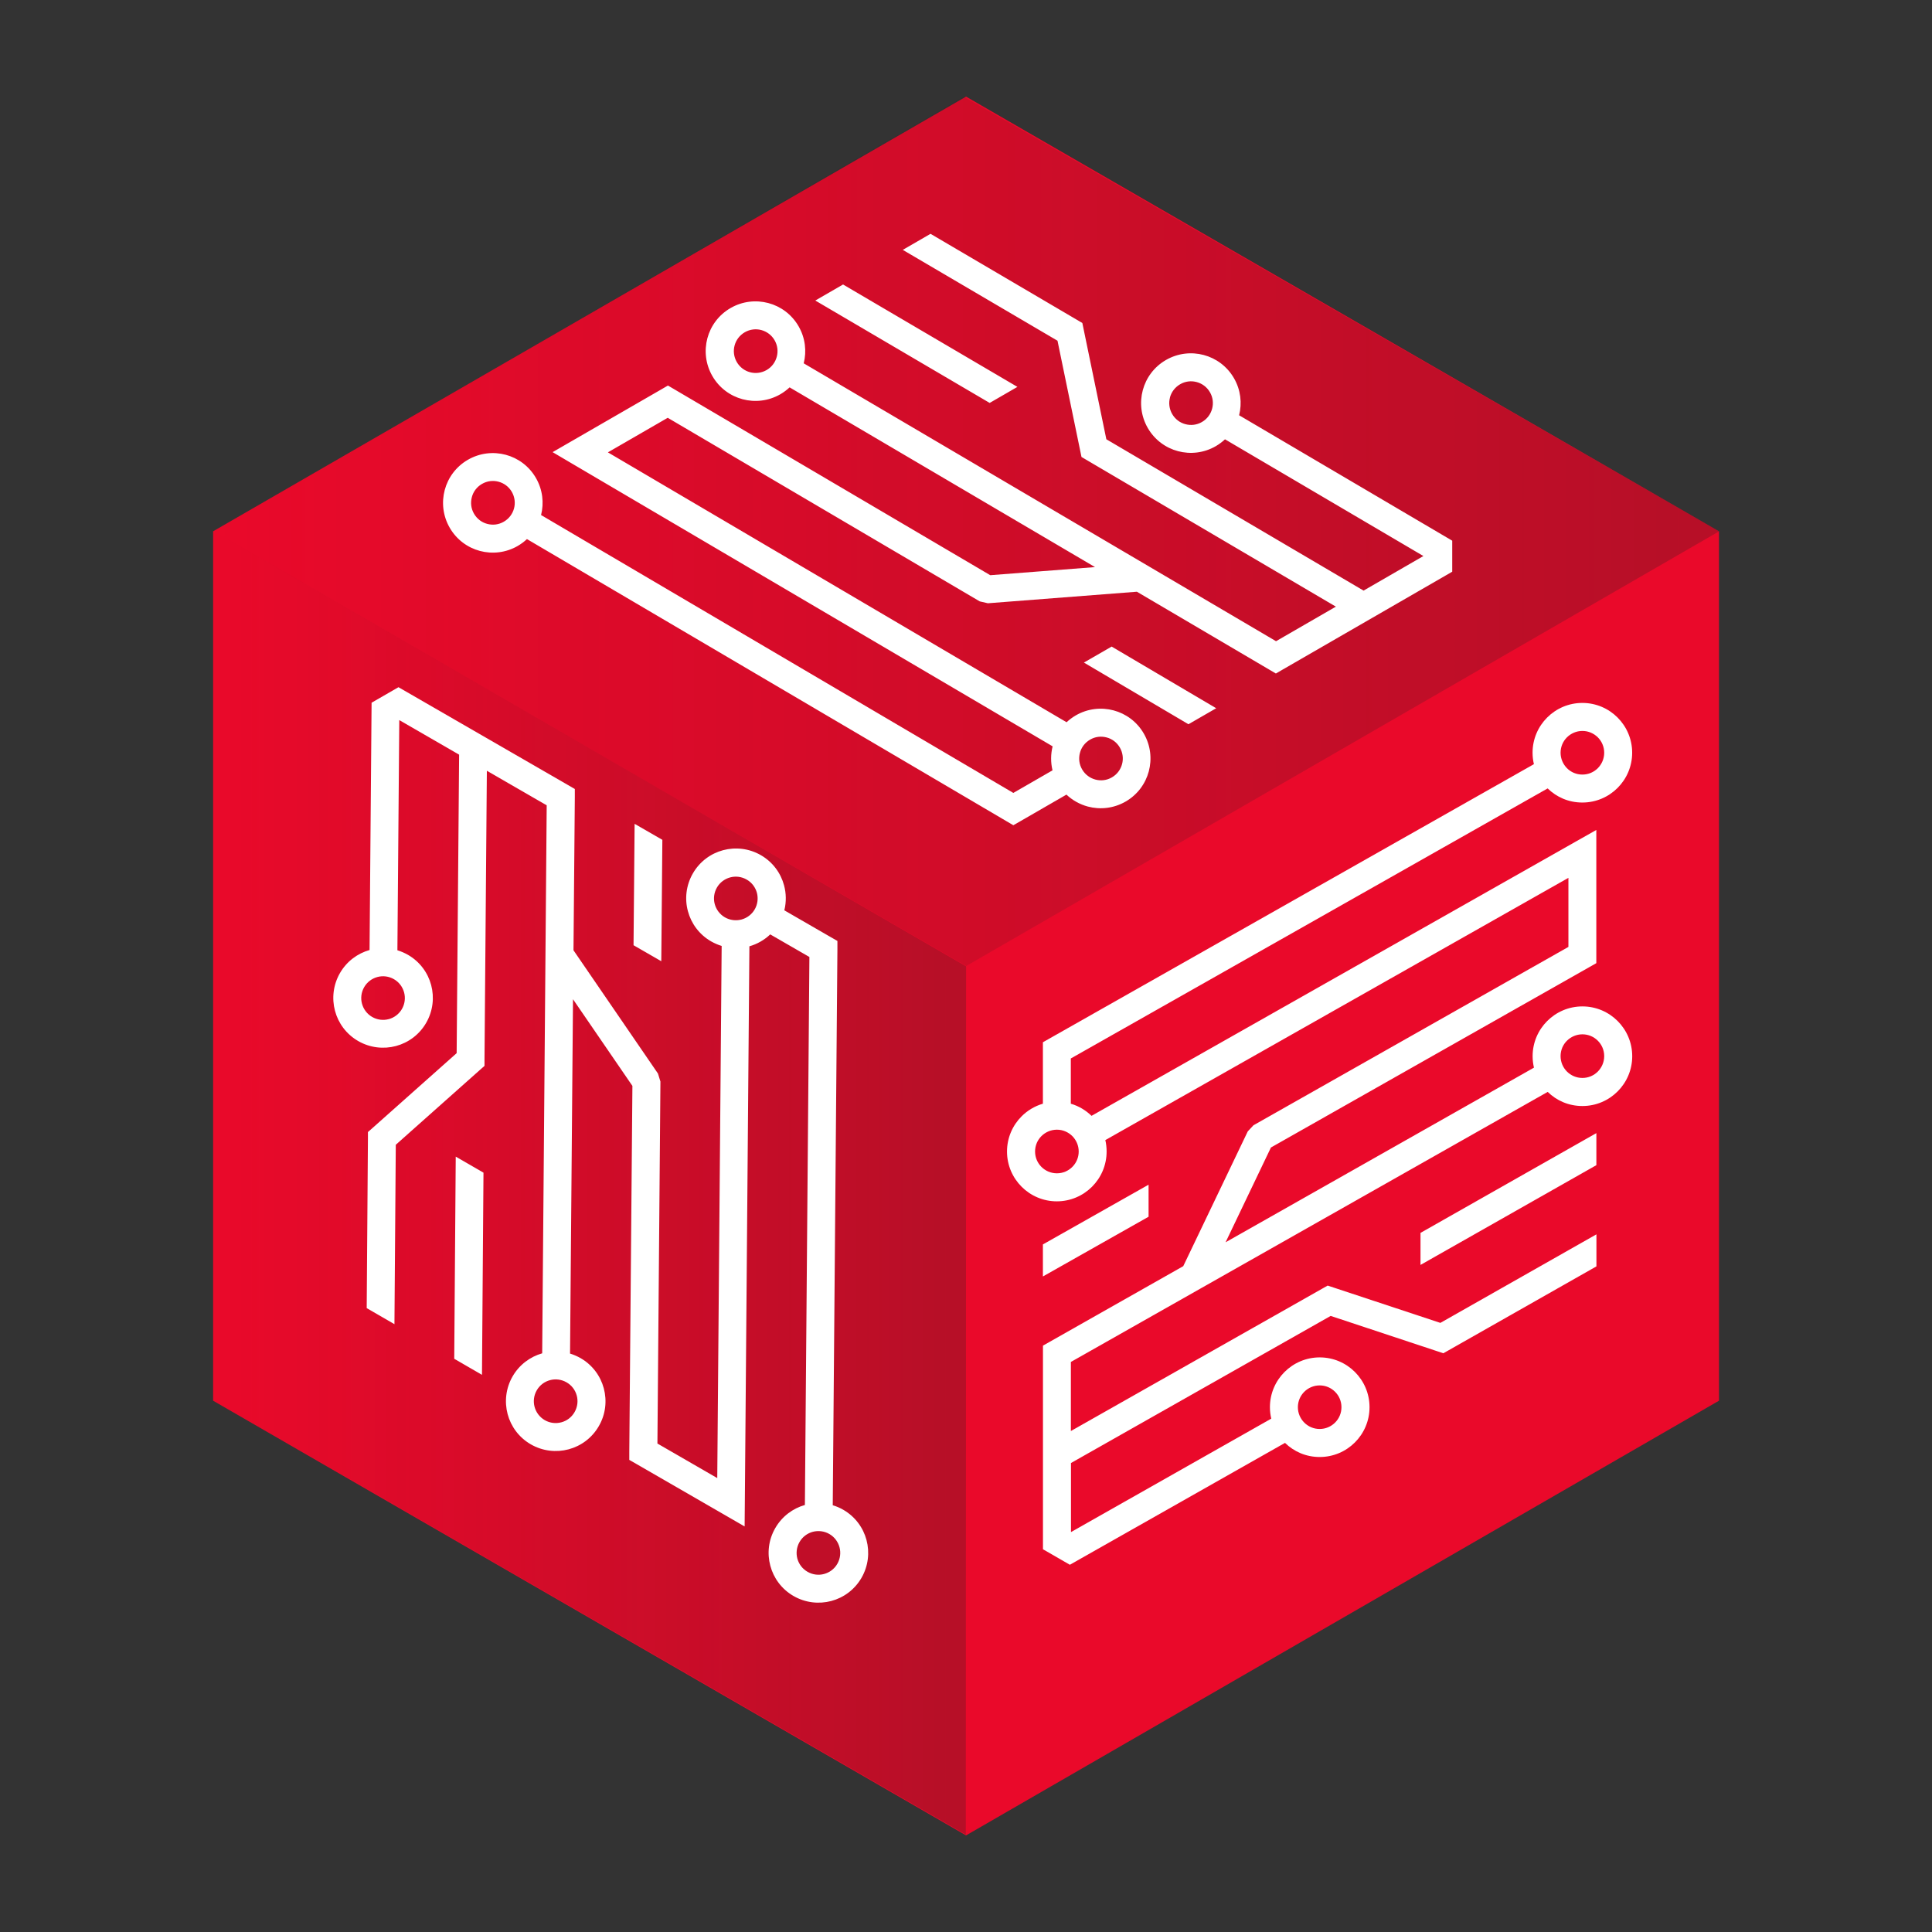 <?xml version="1.0" encoding="UTF-8"?><svg id="Layer_1" xmlns="http://www.w3.org/2000/svg" xmlns:xlink="http://www.w3.org/1999/xlink" viewBox="0 0 360 360"><rect x="0" y="0" width="360" height="360" fill="#333333" stroke="none"/><defs><style>.cls-1{fill:url(#linear-gradient);}.cls-1,.cls-2{opacity:.33;}.cls-3{fill:#ea092a;}.cls-4{fill:#fff;}.cls-2{fill:url(#linear-gradient-2);}</style><linearGradient id="linear-gradient" x1="451.93" y1="-947.82" x2="311.57" y2="-947.82" gradientTransform="translate(491.59 -727.49) rotate(-180)" gradientUnits="userSpaceOnUse"><stop offset="0" stop-color="#251f20" stop-opacity="0"/><stop offset="1" stop-color="#251f20" stop-opacity=".8"/></linearGradient><linearGradient id="linear-gradient-2" x1="451.84" y1="-826.49" x2="171.25" y2="-826.49" xlink:href="#linear-gradient"/></defs><polygon class="cls-3" points="320.31 261 320.31 99 180.01 18 39.71 99 39.71 261 180.01 342 320.31 261"/><polygon class="cls-1" points="39.66 98.84 180.02 180.07 179.96 341.84 39.66 260.84 39.66 98.84"/><polygon class="cls-2" points="179.55 18 320.34 99 180.04 180 39.75 99 179.55 18"/><path class="cls-4" d="m198.74,148.05l-8.61,4.97-1.31.75-1.31-.77-89.32-52.55c-.51.48-1.09.91-1.72,1.28-2.22,1.28-4.75,1.54-7.04.93-2.29-.61-4.35-2.1-5.63-4.32-1.28-2.22-1.54-4.75-.93-7.04.61-2.29,2.1-4.35,4.32-5.63,2.22-1.28,4.75-1.54,7.04-.93,2.29.61,4.35,2.1,5.63,4.32,1.26,2.18,1.53,4.66.96,6.91l88,51.78,7.3-4.21c-.36-1.49-.34-3.03.02-4.47l-89.32-52.55-3.85-2.27,3.86-2.23,16.32-9.42,1.31-.76,1.31.77,58.75,34.57,19.52-1.51-56.91-33.49c-.51.48-1.09.91-1.72,1.28-2.22,1.28-4.75,1.54-7.04.93-2.29-.61-4.35-2.1-5.63-4.32-1.28-2.22-1.54-4.75-.93-7.04.61-2.29,2.1-4.35,4.32-5.63,2.22-1.28,4.74-1.54,7.04-.93,2.29.61,4.35,2.1,5.63,4.32,1.26,2.18,1.53,4.66.96,6.91l88.01,51.78,11.15-6.44-46.4-27.3-1-.59-.23-1.12-4.24-20.54-28.83-16.93,5.17-2.99,27.29,16.03,1,.59.23,1.12,4.24,20.54,47.93,28.2,11.15-6.44-36.97-21.75c-.51.48-1.09.91-1.72,1.28-2.22,1.28-4.74,1.54-7.04.93-2.29-.61-4.35-2.1-5.63-4.32-1.28-2.22-1.54-4.75-.93-7.04.61-2.29,2.1-4.35,4.32-5.63,2.22-1.28,4.75-1.54,7.04-.93,2.29.61,4.35,2.1,5.63,4.32,1.26,2.18,1.53,4.65.96,6.91l39.71,23.37v5.78l-21,12.12-10.55,6.09-1.31.76-1.31-.77-24.59-14.47-27.76,2.15-1.52-.35-58.14-34.21-11.15,6.44,85.47,50.29c.51-.48,1.09-.91,1.72-1.28,2.22-1.28,4.75-1.54,7.04-.93,2.29.61,4.35,2.1,5.63,4.32,1.28,2.22,1.54,4.75.93,7.04-.61,2.29-2.1,4.35-4.32,5.63-2.22,1.28-4.75,1.54-7.04.93-1.48-.4-2.87-1.16-4.01-2.25h0Zm-14.33-72.97l-32.49-19.08,5.17-2.99,32.49,19.08-5.17,2.99h0Zm16.82,65.21c-.27,1-.16,2.11.41,3.08.56.97,1.46,1.62,2.47,1.89,1,.27,2.11.16,3.08-.41.97-.56,1.62-1.46,1.89-2.47.27-1,.15-2.11-.41-3.08-.56-.97-1.46-1.63-2.47-1.89-1.01-.27-2.11-.16-3.08.41-.97.56-1.63,1.46-1.89,2.47h0Zm-64.35-75.91c-.27,1-.15,2.11.41,3.08.56.97,1.46,1.63,2.47,1.9,1.01.27,2.11.15,3.09-.41.97-.56,1.62-1.46,1.89-2.47.27-1,.16-2.11-.41-3.09-.56-.97-1.47-1.62-2.47-1.89-1-.27-2.11-.15-3.08.41-.97.56-1.63,1.46-1.9,2.47h0Zm-48.96,28.27c-.27,1-.16,2.11.41,3.08.56.97,1.46,1.63,2.47,1.89,1.01.27,2.11.16,3.08-.41.97-.56,1.63-1.46,1.9-2.47.27-1,.15-2.11-.41-3.09-.56-.97-1.46-1.62-2.47-1.89-1.01-.27-2.11-.16-3.09.41-.97.56-1.63,1.46-1.89,2.47h0Zm130.09-18.58c-.27,1-.15,2.11.41,3.08.56.97,1.46,1.63,2.47,1.89,1,.27,2.11.16,3.08-.41.97-.56,1.62-1.46,1.89-2.47.27-1,.16-2.11-.41-3.08-.56-.97-1.46-1.62-2.47-1.89-1-.27-2.11-.16-3.08.41-.97.56-1.63,1.46-1.9,2.47h0Zm3.44,60.88l-19.48-11.49,5.17-2.98,19.48,11.49-5.17,2.98h0Z"/><path class="cls-4" d="m146.12,169.61l8.61,4.97,1.31.75v1.52s-.87,103.63-.87,103.63c.67.2,1.33.48,1.97.85,2.22,1.28,3.71,3.34,4.32,5.63.61,2.29.35,4.82-.93,7.04-1.28,2.22-3.34,3.71-5.63,4.32-2.29.61-4.82.35-7.04-.93-2.22-1.28-3.71-3.34-4.32-5.63-.62-2.29-.36-4.82.93-7.04,1.26-2.18,3.27-3.65,5.51-4.29l.84-102.11-7.3-4.21c-1.11,1.06-2.45,1.81-3.88,2.22l-.85,103.63-.04,4.47-3.86-2.23-16.32-9.42-1.31-.75v-1.52s.58-68.17.58-68.17l-11.07-16.15-.55,66.03c.67.2,1.33.49,1.97.85,2.22,1.28,3.71,3.34,4.32,5.63.61,2.29.36,4.82-.93,7.04-1.28,2.22-3.34,3.71-5.63,4.32-2.29.61-4.82.35-7.04-.93-2.22-1.28-3.71-3.34-4.32-5.63-.61-2.29-.35-4.82.93-7.04,1.26-2.18,3.27-3.65,5.51-4.29l.84-102.11-11.15-6.44-.44,53.83v1.16s-.86.76-.86.76l-15.67,13.94-.25,33.43-5.17-2.99.23-31.65v-1.16s.86-.76.86-.76l15.67-13.94.46-55.62-11.15-6.44-.35,42.89c.67.2,1.33.49,1.97.85,2.22,1.28,3.71,3.34,4.32,5.63.61,2.29.35,4.82-.93,7.04-1.28,2.22-3.34,3.71-5.63,4.32-2.29.61-4.82.35-7.04-.93-2.22-1.28-3.71-3.34-4.32-5.63-.61-2.29-.35-4.82.93-7.04,1.26-2.18,3.27-3.65,5.51-4.29l.38-46.08,5.01-2.89,21,12.12,10.55,6.09,1.31.76v1.52s-.25,28.53-.25,28.53l15.74,22.97.46,1.49-.56,67.45,11.15,6.44.82-99.16c-.67-.2-1.33-.49-1.97-.85-2.22-1.28-3.71-3.34-4.32-5.63-.62-2.29-.35-4.82.93-7.04,1.28-2.22,3.34-3.71,5.63-4.32,2.29-.61,4.82-.35,7.04.93,2.22,1.28,3.71,3.34,4.32,5.63.4,1.48.43,3.06.06,4.6h0Zm-56.03,48.9l-.28,37.67-5.17-2.99.28-37.67,5.17,2.99h0Zm48.07-47.17c1-.27,1.91-.92,2.47-1.89.56-.97.67-2.08.41-3.08-.27-1-.92-1.91-1.9-2.47-.97-.56-2.08-.68-3.08-.41-1,.27-1.91.92-2.47,1.89-.56.97-.68,2.08-.41,3.08.27,1,.92,1.91,1.89,2.47.97.56,2.08.67,3.09.41h0Zm-33.57,93.69c1.01-.27,1.91-.92,2.47-1.9.56-.97.68-2.08.41-3.08-.27-1.01-.92-1.91-1.9-2.47-.97-.56-2.08-.68-3.08-.41-1.01.27-1.91.92-2.47,1.89-.56.97-.68,2.08-.41,3.09.27,1,.92,1.9,1.89,2.47.97.56,2.08.68,3.08.41h0Zm48.96,28.26c1.01-.27,1.91-.92,2.47-1.89.56-.97.68-2.08.41-3.09-.27-1-.92-1.91-1.89-2.47-.97-.56-2.08-.67-3.09-.41-1,.27-1.91.92-2.47,1.9-.56.97-.67,2.08-.41,3.08.27,1,.92,1.91,1.9,2.47.97.56,2.08.68,3.08.41h0Zm-81.13-103.38c1-.27,1.91-.92,2.47-1.89.56-.97.68-2.08.41-3.09-.27-1-.92-1.91-1.89-2.47-.97-.56-2.08-.68-3.08-.41-1.01.27-1.91.92-2.47,1.89-.56.97-.68,2.08-.41,3.08.27,1,.92,1.91,1.89,2.47.97.56,2.08.68,3.09.41h0Zm51-33.42l-.2,22.62-5.17-2.98.2-22.62,5.17,2.98h0Z"/><path class="cls-4" d="m194.33,205.66v-9.94s0-1.51,0-1.51l1.32-.75,90.17-51.07c-.16-.68-.25-1.4-.25-2.13,0-2.56,1.04-4.88,2.72-6.56,1.68-1.68,4-2.72,6.56-2.72s4.88,1.04,6.56,2.72c1.68,1.68,2.72,4,2.72,6.56,0,2.56-1.04,4.88-2.72,6.56-1.68,1.68-4,2.72-6.56,2.72s-4.8-1-6.47-2.63l-88.85,50.32v8.43c1.47.43,2.79,1.22,3.86,2.26l90.17-51.07,3.89-2.2v24.82l-1.32.75-59.31,33.6-8.45,17.66,57.46-32.54c-.16-.68-.25-1.4-.25-2.13,0-2.56,1.04-4.88,2.72-6.56,1.68-1.68,4-2.72,6.56-2.72s4.88,1.04,6.56,2.72c1.68,1.68,2.72,4,2.72,6.56,0,2.56-1.04,4.88-2.72,6.56-1.68,1.68-4,2.72-6.56,2.72s-4.8-1-6.47-2.63l-88.85,50.32v12.87l46.84-26.53,1.01-.57,1.09.36,19.91,6.59,29.08-16.5v5.97l-27.52,15.62-1.01.57-1.08-.36-19.91-6.6-48.39,27.41v12.87l37.32-21.14c-.16-.68-.25-1.4-.25-2.13,0-2.56,1.04-4.88,2.72-6.56,1.68-1.68,4-2.72,6.56-2.72s4.88,1.04,6.56,2.72c1.68,1.68,2.72,4,2.72,6.56s-1.04,4.88-2.72,6.56c-1.68,1.68-4,2.72-6.56,2.72s-4.8-1-6.47-2.63l-40.09,22.71-5.01-2.89v-24.25s0-12.18,0-12.18v-1.51l1.32-.75,24.82-14.06,12.02-25.11,1.06-1.14,58.69-33.24v-12.87l-86.29,48.87c.16.68.24,1.4.24,2.13,0,2.56-1.04,4.88-2.72,6.56-1.68,1.68-4,2.72-6.56,2.72s-4.88-1.04-6.56-2.72c-1.68-1.68-2.72-4-2.72-6.56s1.04-4.88,2.72-6.56c1.09-1.09,2.44-1.9,3.95-2.35h0Zm70.36,24.07l32.77-18.59v5.97l-32.77,18.59v-5.98h0Zm-64.88-18.04c-.74-.73-1.75-1.19-2.87-1.19s-2.14.46-2.88,1.19c-.74.74-1.19,1.75-1.19,2.88s.46,2.14,1.19,2.87c.74.73,1.75,1.19,2.88,1.19s2.14-.46,2.87-1.19c.74-.74,1.19-1.75,1.19-2.87,0-1.13-.46-2.14-1.19-2.88h0Zm97.92-17.77c-.74-.74-1.75-1.19-2.87-1.19s-2.14.46-2.88,1.19c-.74.73-1.19,1.75-1.19,2.87s.45,2.14,1.19,2.88c.73.73,1.75,1.19,2.88,1.19s2.14-.46,2.87-1.19c.73-.74,1.19-1.75,1.19-2.88s-.46-2.14-1.19-2.87h0Zm0-56.53c-.74-.73-1.75-1.19-2.87-1.19s-2.14.46-2.88,1.19c-.74.74-1.19,1.75-1.19,2.87,0,1.12.46,2.14,1.19,2.88.73.74,1.75,1.19,2.88,1.19s2.14-.46,2.87-1.19c.73-.74,1.19-1.75,1.19-2.88,0-1.12-.46-2.14-1.19-2.87h0Zm-48.96,121.95c-.74-.74-1.75-1.19-2.87-1.19s-2.14.46-2.87,1.19c-.74.74-1.19,1.75-1.19,2.87s.46,2.14,1.19,2.87c.74.74,1.75,1.19,2.87,1.19s2.14-.46,2.87-1.19c.74-.73,1.19-1.75,1.19-2.87s-.45-2.14-1.19-2.87h0Zm-54.44-27.46l19.69-11.13v5.97l-19.69,11.13v-5.97h0Z"/></svg>